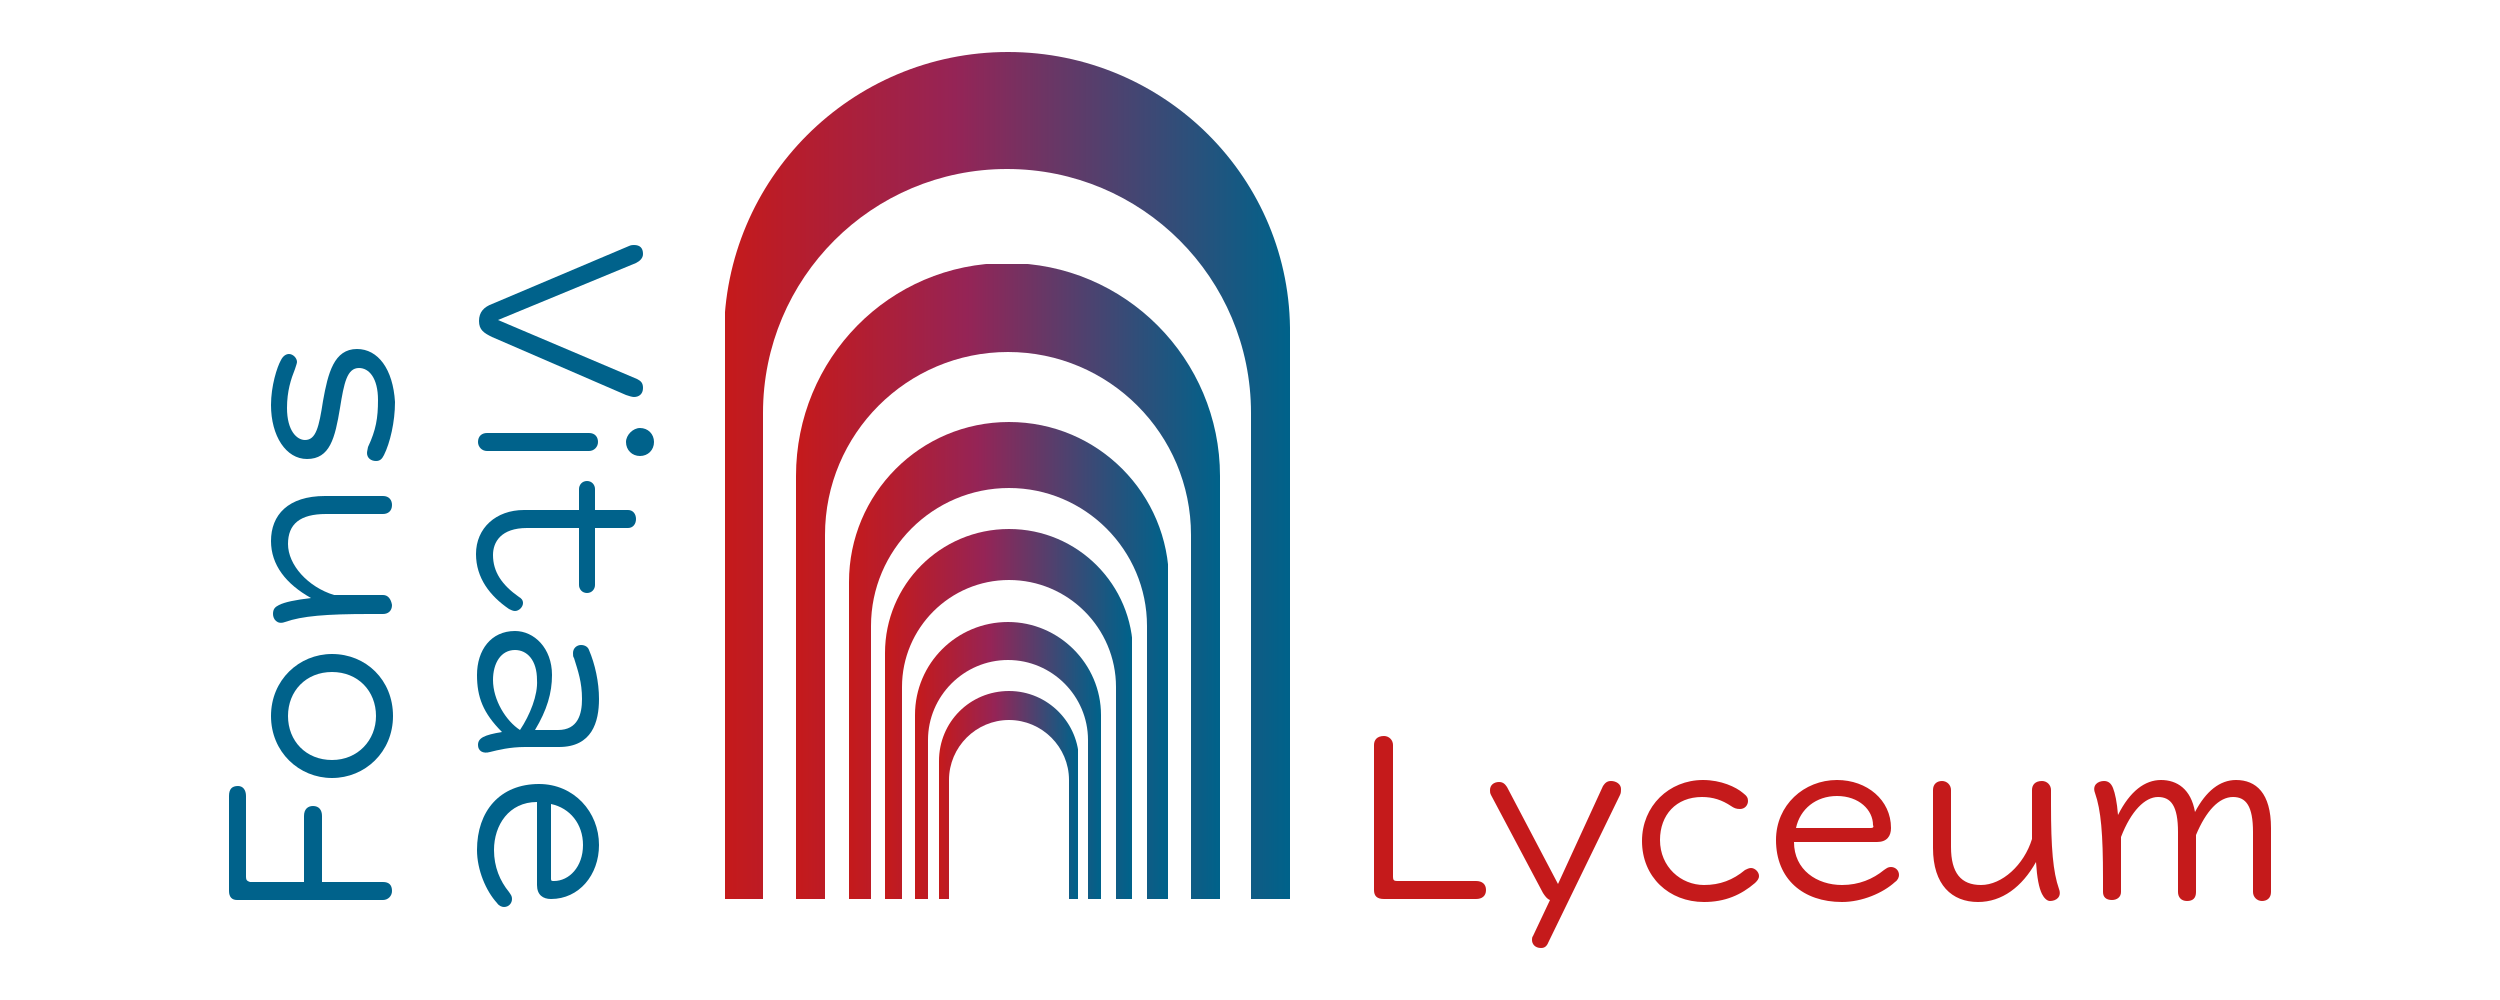 <?xml version="1.0" encoding="UTF-8"?>
<!-- Generator: Adobe Illustrator 24.0.2, SVG Export Plug-In . SVG Version: 6.00 Build 0)  -->
<svg xmlns="http://www.w3.org/2000/svg" xmlns:xlink="http://www.w3.org/1999/xlink" version="1.1" id="Laag_1" x="0px" y="0px" viewBox="0 0 250 100" style="enable-background:new 0 0 250 100;" xml:space="preserve">
<style type="text/css">
	.st0{clip-path:url(#SVGID_2_);fill:url(#SVGID_3_);}
	.st1{clip-path:url(#SVGID_5_);fill:url(#SVGID_6_);}
	.st2{clip-path:url(#SVGID_8_);fill:url(#SVGID_9_);}
	.st3{clip-path:url(#SVGID_11_);fill:url(#SVGID_12_);}
	.st4{clip-path:url(#SVGID_14_);fill:url(#SVGID_15_);}
	.st5{clip-path:url(#SVGID_17_);fill:url(#SVGID_18_);}
	.st6{fill:#C51A1B;}
	.st7{fill:#00628B;}
</style>
<g>
	<g>
		<defs>
			<path id="SVGID_1_" d="M84.9,58.2v31.7h2.2V62.6h0c0-7.6,6.2-13.8,13.8-13.8c7.6,0,13.8,6.2,13.8,13.8v27.3h2.2V58.2     c0-8.8-7.1-16-16-16C92,42.2,84.9,49.4,84.9,58.2"></path>
		</defs>
		<clipPath id="SVGID_2_">
			<use xlink:href="#SVGID_1_" style="overflow:visible;"></use>
		</clipPath>
		
			<linearGradient id="SVGID_3_" gradientUnits="userSpaceOnUse" x1="1.685" y1="101.941" x2="2.685" y2="101.941" gradientTransform="matrix(31.912 0 0 -31.912 31.089 3319.149)">
			<stop offset="0" style="stop-color:#C51A1B"></stop>
			<stop offset="0.404" style="stop-color:#952456"></stop>
			<stop offset="0.994" style="stop-color:#00628A"></stop>
			<stop offset="1" style="stop-color:#00628A"></stop>
		</linearGradient>
		<rect x="84.9" y="42.2" class="st0" width="31.9" height="47.7"></rect>
	</g>
	<g>
		<defs>
			<path id="SVGID_4_" d="M79.6,47.6v42.3h2.9V53.5c0-10.1,8.2-18.3,18.3-18.3s18.3,8.2,18.3,18.3v36.4h2.9V47.6     c0-11.7-9.5-21.3-21.3-21.3S79.6,35.9,79.6,47.6"></path>
		</defs>
		<clipPath id="SVGID_5_">
			<use xlink:href="#SVGID_4_" style="overflow:visible;"></use>
		</clipPath>
		
			<linearGradient id="SVGID_6_" gradientUnits="userSpaceOnUse" x1="1.514" y1="101.892" x2="2.514" y2="101.892" gradientTransform="matrix(42.539 0 0 -42.539 15.148 4392.504)">
			<stop offset="0" style="stop-color:#C51A1B"></stop>
			<stop offset="0.404" style="stop-color:#952456"></stop>
			<stop offset="0.994" style="stop-color:#00628A"></stop>
			<stop offset="1" style="stop-color:#00628A"></stop>
		</linearGradient>
		<rect x="79.6" y="26.4" class="st1" width="42.5" height="63.5"></rect>
	</g>
	<g>
		<defs>
			<path id="SVGID_7_" d="M91.5,71.5v18.4h1.3V74c0-4.4,3.6-8,8-8s8,3.6,8,8v15.9h1.3V71.5c0-5.1-4.2-9.3-9.3-9.3     C95.7,62.2,91.5,66.3,91.5,71.5"></path>
		</defs>
		<clipPath id="SVGID_8_">
			<use xlink:href="#SVGID_7_" style="overflow:visible;"></use>
		</clipPath>
		
			<linearGradient id="SVGID_9_" gradientUnits="userSpaceOnUse" x1="2.178" y1="102.08" x2="3.178" y2="102.08" gradientTransform="matrix(18.562 0 0 -18.562 51.114 1970.821)">
			<stop offset="0" style="stop-color:#C51A1B"></stop>
			<stop offset="0.404" style="stop-color:#952456"></stop>
			<stop offset="0.994" style="stop-color:#00628A"></stop>
			<stop offset="1" style="stop-color:#00628A"></stop>
		</linearGradient>
		<rect x="91.5" y="62.2" class="st2" width="18.6" height="27.7"></rect>
	</g>
	<g>
		<defs>
			<path id="SVGID_10_" d="M88.5,65.3v24.6h1.7V68.7c0-5.9,4.8-10.7,10.7-10.7c5.9,0,10.7,4.8,10.7,10.7v21.2h1.7V65.3     c0-6.8-5.5-12.4-12.4-12.4S88.5,58.5,88.5,65.3"></path>
		</defs>
		<clipPath id="SVGID_11_">
			<use xlink:href="#SVGID_10_" style="overflow:visible;"></use>
		</clipPath>
		
			<linearGradient id="SVGID_12_" gradientUnits="userSpaceOnUse" x1="1.884" y1="101.997" x2="2.884" y2="101.997" gradientTransform="matrix(24.743 0 0 -24.743 41.841 2595.162)">
			<stop offset="0" style="stop-color:#C51A1B"></stop>
			<stop offset="0.404" style="stop-color:#952456"></stop>
			<stop offset="0.994" style="stop-color:#00628A"></stop>
			<stop offset="1" style="stop-color:#00628A"></stop>
		</linearGradient>
		<rect x="88.5" y="52.9" class="st3" width="24.7" height="37"></rect>
	</g>
	<g>
		<defs>
			<path id="SVGID_13_" d="M93.9,76.1v13.8h1V78c0-3.3,2.7-6,6-6c3.3,0,6,2.7,6,6v11.9h1V76.1c0-3.8-3.1-7-7-7     C97,69.1,93.9,72.2,93.9,76.1"></path>
		</defs>
		<clipPath id="SVGID_14_">
			<use xlink:href="#SVGID_13_" style="overflow:visible;"></use>
		</clipPath>
		
			<linearGradient id="SVGID_15_" gradientUnits="userSpaceOnUse" x1="2.57" y1="102.191" x2="3.57" y2="102.191" gradientTransform="matrix(13.925 0 0 -13.925 58.07 1502.461)">
			<stop offset="0" style="stop-color:#C51A1B"></stop>
			<stop offset="0.404" style="stop-color:#952456"></stop>
			<stop offset="0.994" style="stop-color:#00628A"></stop>
			<stop offset="1" style="stop-color:#00628A"></stop>
		</linearGradient>
		<rect x="93.9" y="69.1" class="st4" width="13.9" height="20.8"></rect>
	</g>
	<g>
		<defs>
			<path id="SVGID_16_" d="M100.8,5.2c-15.7,0-28.4,12.7-28.4,28.4v56.4h3.9V41.3c0-13.5,10.9-24.4,24.4-24.4     c13.5,0,24.4,10.9,24.4,24.4v48.6h3.9V33.5C129.2,17.9,116.5,5.2,100.8,5.2z"></path>
		</defs>
		<clipPath id="SVGID_17_">
			<use xlink:href="#SVGID_16_" style="overflow:visible;"></use>
		</clipPath>
		
			<linearGradient id="SVGID_18_" gradientUnits="userSpaceOnUse" x1="1.386" y1="101.856" x2="2.386" y2="101.856" gradientTransform="matrix(56.705 0 0 -56.705 -6.102 5823.327)">
			<stop offset="0" style="stop-color:#C51A1B"></stop>
			<stop offset="0.405" style="stop-color:#952456"></stop>
			<stop offset="0.994" style="stop-color:#00628A"></stop>
			<stop offset="1" style="stop-color:#00628A"></stop>
		</linearGradient>
		<rect x="72.5" y="5.2" class="st5" width="56.7" height="84.7"></rect>
	</g>
	<g>
		<path class="st6" d="M223.6,78c-1.6,0-3,1.1-4.1,3.2h0c-0.4-2.3-1.8-3.2-3.4-3.2c-1.6,0-3.1,1.1-4.3,3.5h0    c-0.1-1.3-0.3-2.2-0.5-2.7c-0.2-0.5-0.5-0.7-0.9-0.7c-0.6,0-1.2,0.4-0.9,1.2c0.6,1.7,0.8,4.1,0.8,8.5v1.4c0,0.5,0.3,0.8,0.9,0.8    c0.5,0,0.9-0.3,0.9-0.8v-5.5c1-2.6,2.4-4,3.7-4c1.3,0,2,0.9,2,3.5v6c0,0.5,0.3,0.9,0.9,0.9s0.9-0.3,0.9-0.9v-5.7    c1-2.4,2.3-3.8,3.7-3.8c1.3,0,2,0.9,2,3.5v6c0,0.5,0.4,0.9,0.9,0.9s0.9-0.3,0.9-0.9v-6.4C227.1,79.3,225.6,78,223.6,78 M203.2,79    v4.9c-0.8,2.6-3,4.6-5.1,4.6c-2,0-3-1.2-3-3.8V79c0-0.5-0.4-0.9-0.9-0.9s-0.9,0.3-0.9,0.9v5.8c0,3.7,1.9,5.4,4.5,5.4    c2.4,0,4.4-1.5,5.8-4h0c0.1,1.6,0.3,2.6,0.6,3.2c0.2,0.4,0.5,0.7,0.8,0.7c0.6,0,1.2-0.4,0.9-1.2c-0.6-1.7-0.8-4.1-0.8-8.4V79    c0-0.5-0.4-0.9-0.9-0.9C203.5,78.1,203.2,78.5,203.2,79 M187.1,82.8h-7.5c0.4-1.9,2-3.2,4.1-3.2c2.2,0,3.6,1.4,3.6,2.9    C187.4,82.7,187.3,82.8,187.1,82.8 M189.1,82.8c0-2.8-2.4-4.8-5.4-4.8c-3.3,0-6.1,2.5-6.1,6c0,3.9,2.7,6.2,6.6,6.2    c2,0,4.1-0.9,5.3-2c0.3-0.2,0.4-0.5,0.4-0.7c0-0.5-0.4-0.8-0.8-0.8c-0.3,0-0.4,0.1-0.7,0.3c-1.1,0.9-2.5,1.5-4.2,1.5    c-2.5,0-4.8-1.5-4.8-4.3h8.3C188.7,84.2,189.1,83.6,189.1,82.8 M175.5,88.3c0.2-0.2,0.4-0.4,0.4-0.7c0-0.4-0.4-0.8-0.8-0.8    c-0.2,0-0.4,0.1-0.6,0.2c-1.2,1-2.5,1.5-4.1,1.5c-2.3,0-4.4-1.8-4.4-4.5c0-2.5,1.6-4.3,4.2-4.3c1.1,0,2,0.3,2.9,0.9    c0.3,0.2,0.5,0.3,0.9,0.3c0.5,0,0.8-0.4,0.8-0.8c0-0.3-0.1-0.5-0.5-0.8c-0.7-0.6-2.2-1.3-4-1.3c-3.4,0-6.1,2.6-6.1,6.1    c0,3.6,2.7,6.1,6.2,6.1C172.5,90.2,174.1,89.5,175.5,88.3 M155.8,88.4l-5.1-9.7c-0.2-0.3-0.4-0.5-0.8-0.5c-0.5,0-0.9,0.3-0.9,0.8    c0,0.2,0,0.3,0.1,0.5l5.2,9.8c0.2,0.3,0.4,0.6,0.7,0.7l-1.7,3.6c-0.1,0.1-0.1,0.3-0.1,0.4c0,0.4,0.3,0.8,0.9,0.8    c0.4,0,0.6-0.2,0.8-0.7l7.1-14.6c0.1-0.2,0.1-0.4,0.1-0.6c0-0.5-0.5-0.8-1-0.8c-0.4,0-0.6,0.2-0.8,0.5L155.8,88.4z M137.4,74.5V89    c0,0.6,0.3,0.9,1,0.9h9.2c0.6,0,1-0.3,1-0.9c0-0.6-0.4-0.9-1-0.9h-7.9c-0.3,0-0.4-0.1-0.4-0.4V74.5c0-0.5-0.4-0.9-0.9-0.9    C137.7,73.6,137.4,74,137.4,74.5"></path>
		<path class="st7" d="M55.1,87.9v-7.5c1.9,0.4,3.2,2,3.2,4.1c0,2.2-1.4,3.6-2.9,3.6C55.2,88.1,55.1,88.1,55.1,87.9 M55.1,89.9    c2.8,0,4.8-2.4,4.8-5.4c0-3.3-2.5-6.1-6-6.1c-3.9,0-6.2,2.7-6.2,6.6c0,2,0.9,4.1,2,5.3c0.2,0.3,0.5,0.4,0.7,0.4    c0.5,0,0.8-0.4,0.8-0.8c0-0.3-0.1-0.4-0.3-0.7c-0.9-1.1-1.5-2.5-1.5-4.2c0-2.5,1.5-4.8,4.3-4.8v8.3C53.7,89.5,54.3,89.9,55.1,89.9     M52,73c-1.4-0.9-2.7-3-2.7-5c0-1.7,0.8-3,2.2-3c1.2,0,2.2,1,2.2,3C53.8,69.5,53,71.5,52,73 M50.2,73.2L50.2,73.2    c-1.8,0.3-2.4,0.6-2.4,1.3c0,0.6,0.5,0.9,1.2,0.7c0.8-0.2,2-0.5,3.5-0.5h3.4c3.3,0,4-2.5,4-4.8c0-1.7-0.4-3.5-1-4.9    c-0.1-0.3-0.4-0.5-0.8-0.5c-0.4,0-0.8,0.3-0.8,0.8c0,0.2,0,0.4,0.1,0.5c0.4,1.3,0.8,2.4,0.8,4.1c0,1.5-0.4,3.1-2.4,3.1h-2.3    c1.2-2,1.7-3.7,1.7-5.5c0-2.7-1.8-4.4-3.7-4.4c-2.4,0-3.8,1.9-3.8,4.4C47.7,69.7,48.3,71.3,50.2,73.2 M57.9,52.8v5.7    c0,0.4,0.3,0.8,0.8,0.8c0.5,0,0.8-0.4,0.8-0.8v-5.7h3.3c0.5,0,0.8-0.4,0.8-0.9c0-0.5-0.3-0.9-0.8-0.9h-3.3v-2.1    c0-0.4-0.3-0.8-0.8-0.8c-0.5,0-0.8,0.4-0.8,0.8v2.1h-5.5c-2.8,0-4.8,1.8-4.8,4.4c0,2.4,1.4,4.2,3.3,5.5c0.2,0.1,0.4,0.2,0.6,0.2    c0.4,0,0.8-0.4,0.8-0.8c0-0.3-0.2-0.5-0.4-0.6c-1.7-1.2-2.6-2.5-2.6-4.2c0-1.3,0.8-2.7,3.4-2.7H57.9z M48.7,45.1h10.2    c0.5,0,0.9-0.4,0.9-0.9c0-0.5-0.3-0.9-0.9-0.9H48.7c-0.5,0-0.9,0.3-0.9,0.9C47.8,44.7,48.2,45.1,48.7,45.1 M62.6,44.2    c0,0.8,0.6,1.4,1.4,1.4c0.8,0,1.4-0.6,1.4-1.4c0-0.8-0.6-1.4-1.4-1.4C63.3,42.8,62.6,43.5,62.6,44.2 M49.2,33.7l13.4,5.8    c0.3,0.1,0.6,0.2,0.8,0.2c0.5,0,0.9-0.3,0.9-0.9c0-0.5-0.2-0.7-0.6-0.9L49.8,32v0l13.8-5.7c0.4-0.2,0.7-0.5,0.7-0.9    c0-0.6-0.3-0.9-0.9-0.9c-0.1,0-0.3,0-0.5,0.1l-13.7,5.8c-0.8,0.3-1.3,0.8-1.3,1.7S48.4,33.3,49.2,33.7"></path>
		<path class="st7" d="M35.7,34.9c-2.3,0-2.9,2.4-3.4,5.2c-0.4,2.6-0.7,3.9-1.8,3.9c-0.8,0-1.8-0.9-1.8-3.2c0-1.7,0.4-2.9,0.8-3.9    c0.1-0.3,0.2-0.6,0.2-0.7c0-0.4-0.4-0.8-0.8-0.8c-0.3,0-0.6,0.2-0.8,0.6c-0.4,0.7-1,2.6-1,4.5c0,3.1,1.5,5.4,3.6,5.4    c2.3,0,2.8-2.1,3.3-5.1c0.4-2.5,0.7-4,1.9-4c1,0,1.9,1,1.9,3.2c0,1.8-0.2,3-1,4.7c0,0.1-0.1,0.4-0.1,0.6c0,0.5,0.4,0.8,0.9,0.8    c0.4,0,0.6-0.2,0.8-0.6c0.6-1.2,1.1-3.3,1.1-5.3C39.3,36.9,37.8,34.9,35.7,34.9 M38.3,59.5h-4.9c-2.6-0.8-4.6-3-4.6-5.1    c0-2,1.2-3,3.8-3h5.7c0.5,0,0.9-0.3,0.9-0.9c0-0.5-0.3-0.9-0.9-0.9h-5.8c-3.7,0-5.4,1.9-5.4,4.5c0,2.4,1.5,4.3,4,5.7v0    c-1.6,0.2-2.6,0.4-3.2,0.7c-0.4,0.2-0.6,0.4-0.6,0.9c0,0.5,0.4,1.1,1.2,0.8c1.7-0.6,4.1-0.8,8.4-0.8h1.4c0.5,0,0.9-0.3,0.9-0.9    C39.1,59.9,38.8,59.5,38.3,59.5 M37.6,71.6c0,2.4-1.8,4.4-4.4,4.4s-4.4-1.9-4.4-4.4c0-2.5,1.8-4.4,4.4-4.4S37.6,69.1,37.6,71.6     M39.3,71.6c0-3.6-2.7-6.2-6.1-6.2c-3.3,0-6.1,2.6-6.1,6.2c0,3.6,2.8,6.2,6.1,6.2C36.5,77.8,39.3,75.2,39.3,71.6 M24.6,87.7v-8.1    c0-0.6-0.3-1-0.8-1c-0.6,0-0.9,0.3-0.9,1v9.5c0,0.6,0.3,0.9,0.8,0.9h14.6c0.5,0,0.9-0.4,0.9-0.9c0-0.6-0.3-0.9-0.9-0.9h-6.1v-6.6    c0-0.6-0.3-1-0.9-1c-0.5,0-0.9,0.3-0.9,1v6.6H25C24.7,88.1,24.6,88,24.6,87.7"></path>
	</g>
</g>
</svg>
